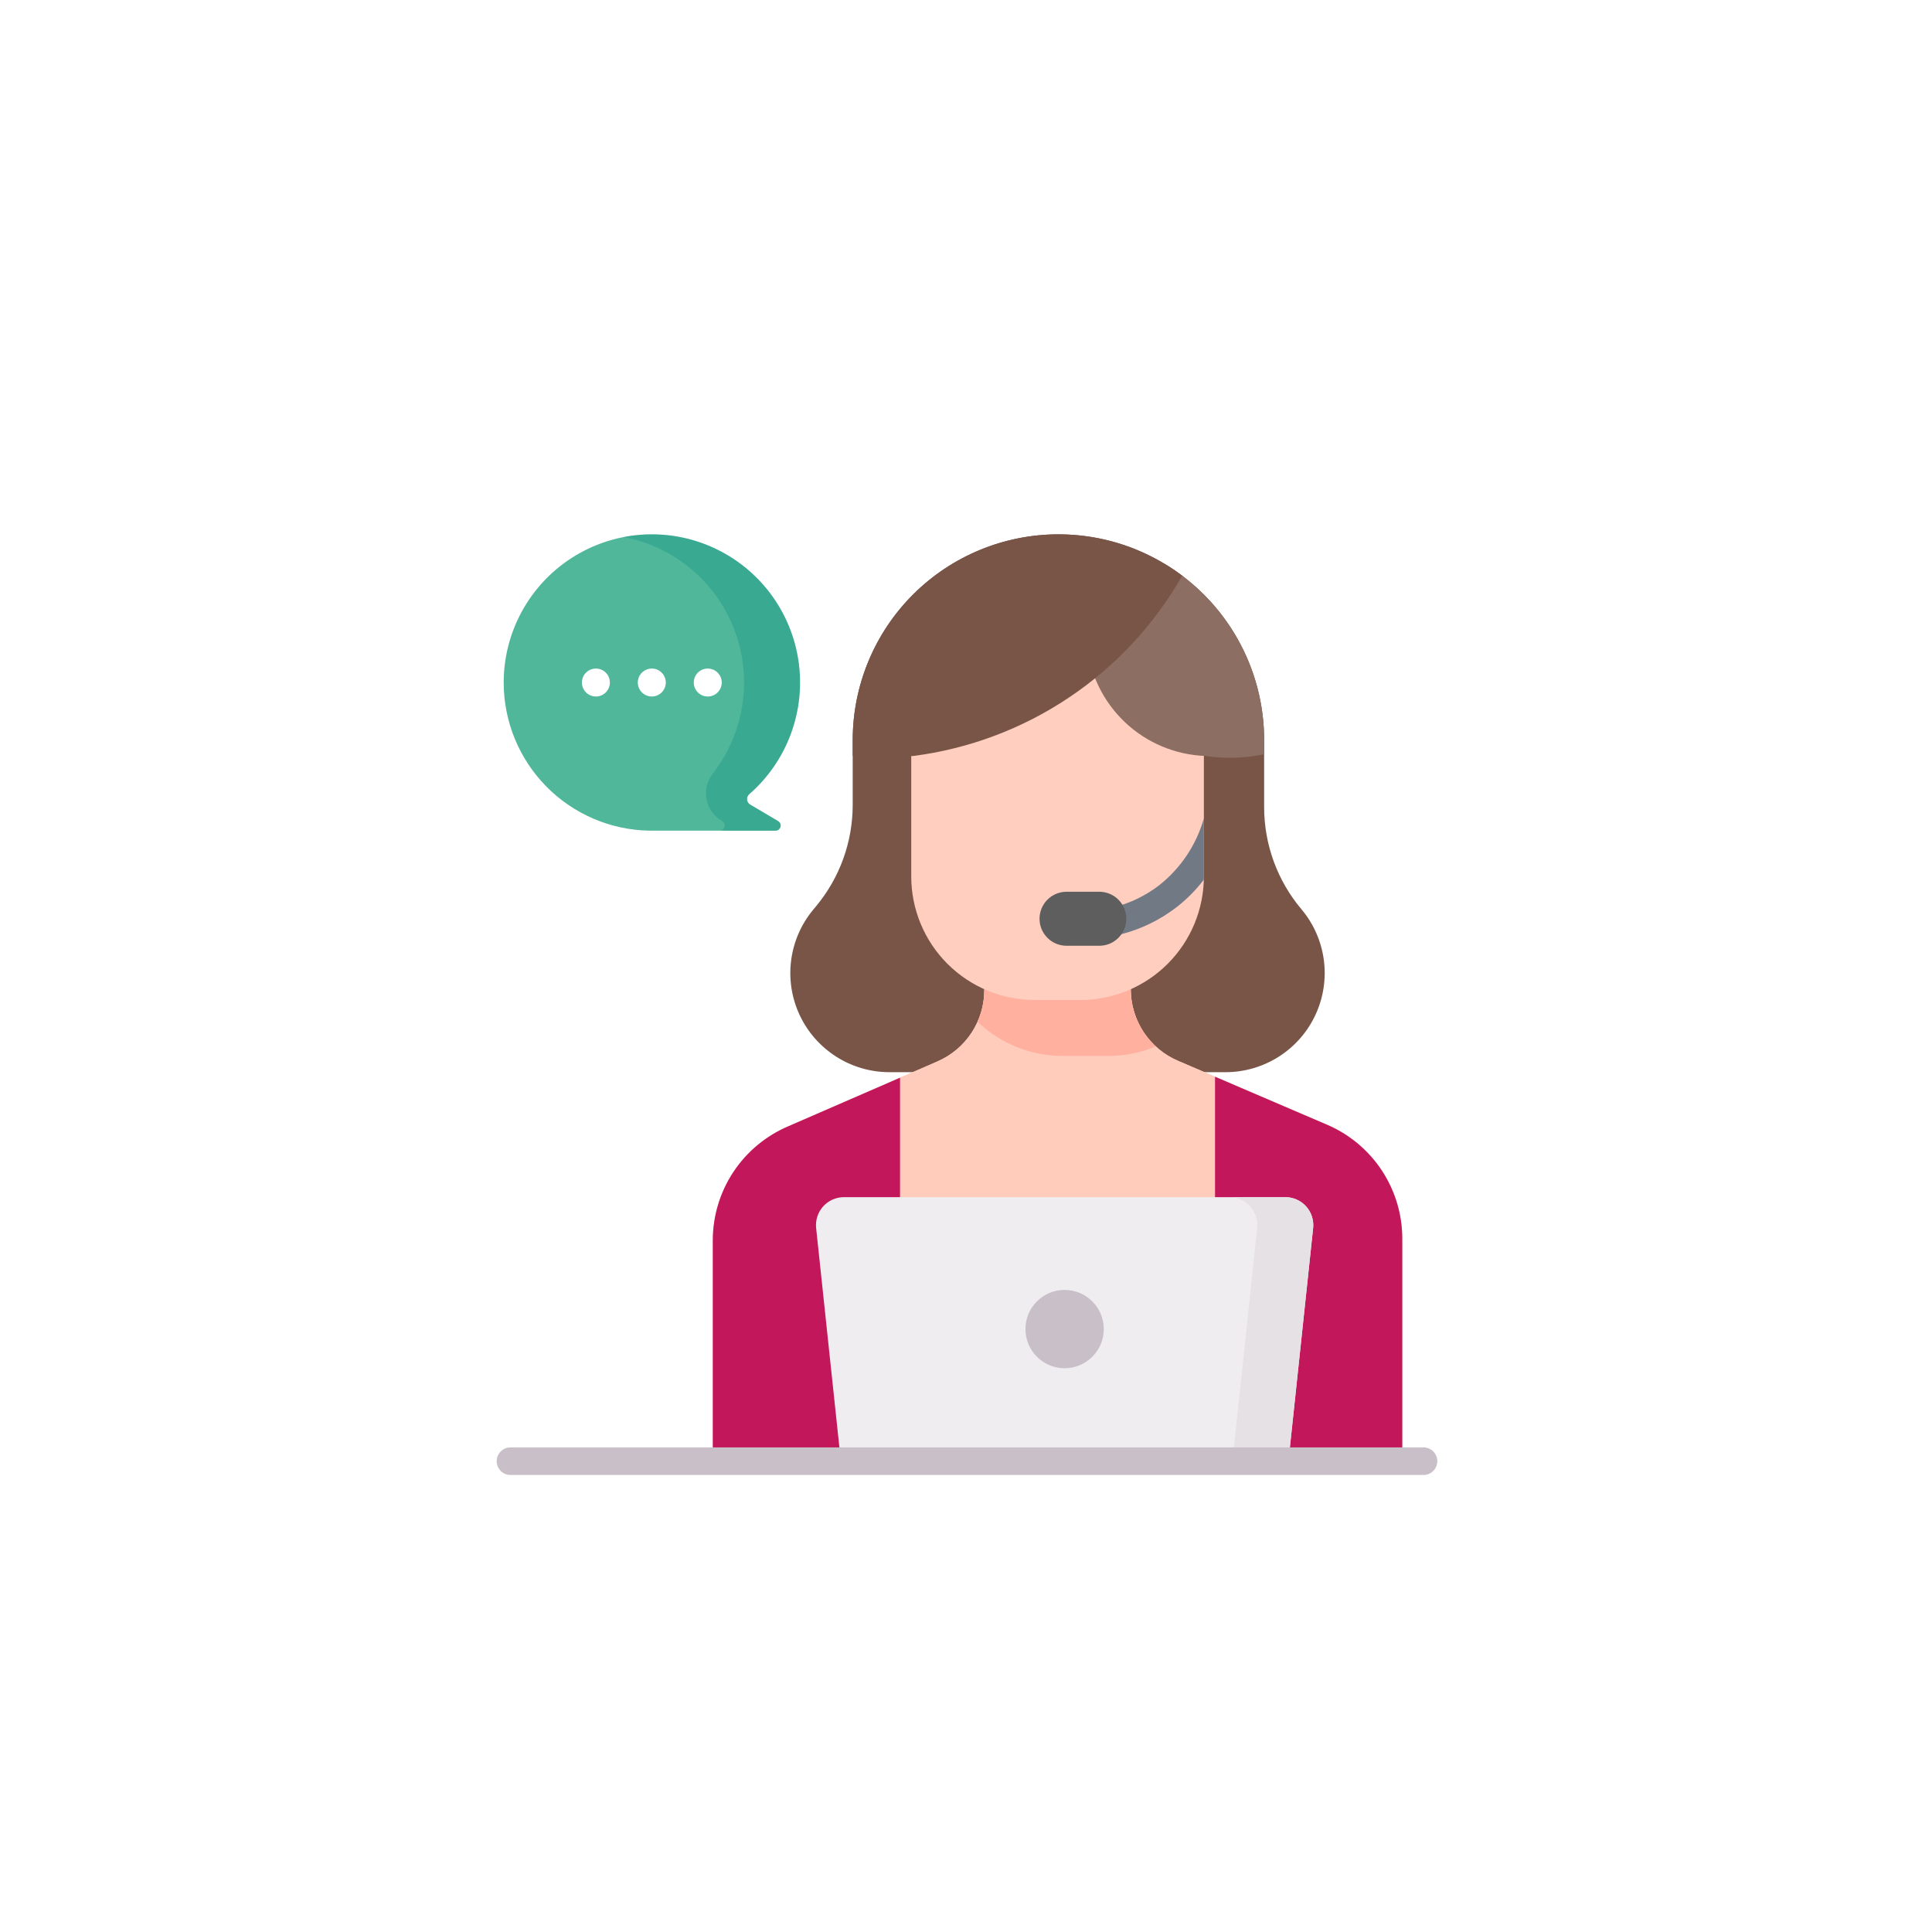<svg width="70" height="70" viewBox="0 0 70 70" fill="none" xmlns="http://www.w3.org/2000/svg">
<g clip-path="url(#clip0_477_372821)">
<rect x="6.562" y="4" width="56.875" height="56.875" rx="12" fill="white"/>
<circle cx="42.127" cy="31.033" r="2.861" fill="#FFA000"/>
<path d="M43.081 33.731C42.782 33.837 42.461 33.894 42.127 33.894C40.547 33.894 39.266 32.613 39.266 31.033C39.266 29.453 40.547 28.172 42.127 28.172C42.461 28.172 42.782 28.229 43.081 28.335V33.731Z" fill="#FF8F00"/>
<rect x="25.047" y="33.859" width="5.688" height="9.953" rx="1.422" fill="#A44AFD"/>
<path fill-rule="evenodd" clip-rule="evenodd" d="M50.066 21.342C50.439 21.714 50.439 22.318 50.066 22.691L46.251 26.506C45.879 26.878 45.275 26.878 44.902 26.506C44.53 26.133 44.53 25.529 44.902 25.157L48.717 21.342C49.09 20.969 49.694 20.969 50.066 21.342ZM46.531 31.554C46.531 31.027 46.958 30.6 47.484 30.6H53.207C53.733 30.6 54.16 31.027 54.16 31.554C54.16 32.08 53.733 32.507 53.207 32.507H47.484C46.958 32.507 46.531 32.08 46.531 31.554ZM44.902 36.602C45.275 36.229 45.879 36.229 46.251 36.602L50.066 40.417C50.439 40.789 50.439 41.393 50.066 41.765C49.694 42.138 49.09 42.138 48.717 41.765L44.902 37.95C44.53 37.578 44.53 36.974 44.902 36.602Z" fill="#FFF176"/>
<rect x="19.359" y="28.172" width="9.953" height="5.688" rx="1.422" fill="#9B43FD"/>
<path d="M35 25.328H23.625C22.871 25.328 22.148 25.628 21.614 26.161C21.081 26.694 20.781 27.418 20.781 28.172V33.859C20.781 34.614 21.081 35.337 21.614 35.87C22.148 36.404 22.871 36.703 23.625 36.703C30.531 36.703 27.694 36.703 35 36.703L40.954 41.467C41.42 41.839 42.109 41.508 42.109 40.911V21.12C42.109 20.524 41.42 20.192 40.954 20.565L35 25.328Z" fill="#039BE5"/>
<path d="M35 25.328V36.703L40.954 41.467C41.42 41.839 42.109 41.508 42.109 40.911V21.12C42.109 20.524 41.42 20.192 40.954 20.565L35 25.328Z" fill="#29B6F6"/>
<g filter="url(#filter0_d_477_372821)">
<rect x="6.637" y="4" width="56.8" height="56.8" rx="12" fill="white"/>
<path d="M18.25 20.729C18.25 19.831 18.475 18.947 18.906 18.158C19.336 17.369 19.957 16.701 20.712 16.215C21.468 15.729 22.333 15.44 23.229 15.374C24.125 15.309 25.023 15.47 25.841 15.842C26.659 16.214 27.37 16.785 27.91 17.503C28.45 18.221 28.801 19.063 28.931 19.952C29.061 20.841 28.965 21.749 28.654 22.591C28.342 23.434 27.824 24.185 27.147 24.775C27.119 24.799 27.097 24.83 27.084 24.864C27.07 24.898 27.064 24.935 27.068 24.972C27.071 25.009 27.083 25.044 27.103 25.076C27.122 25.107 27.149 25.133 27.181 25.152L28.193 25.75C28.228 25.771 28.255 25.803 28.271 25.841C28.286 25.879 28.289 25.921 28.278 25.96C28.267 26 28.243 26.035 28.211 26.059C28.178 26.084 28.139 26.098 28.098 26.098L23.517 26.096C22.111 26.07 20.772 25.493 19.787 24.489C18.802 23.485 18.25 22.135 18.25 20.729V20.729Z" fill="#50B79B"/>
<path opacity="0.29" d="M28.192 25.75L27.18 25.151C27.148 25.133 27.122 25.107 27.102 25.076C27.082 25.045 27.07 25.01 27.067 24.973C27.063 24.936 27.068 24.899 27.082 24.865C27.095 24.831 27.117 24.8 27.144 24.776C27.958 24.067 28.54 23.129 28.812 22.084C29.085 21.04 29.036 19.937 28.673 18.921C28.309 17.904 27.648 17.021 26.774 16.386C25.901 15.752 24.857 15.395 23.778 15.363C23.382 15.351 22.986 15.383 22.598 15.457C23.5 15.629 24.343 16.03 25.046 16.621C25.75 17.213 26.289 17.974 26.614 18.834C26.938 19.693 27.036 20.622 26.899 21.53C26.762 22.439 26.394 23.297 25.831 24.022C25.728 24.151 25.654 24.301 25.614 24.461C25.574 24.622 25.569 24.788 25.599 24.951C25.628 25.113 25.692 25.267 25.786 25.403C25.88 25.539 26.002 25.653 26.144 25.737L26.165 25.75C26.2 25.77 26.227 25.802 26.242 25.839C26.258 25.876 26.261 25.918 26.251 25.957C26.241 25.996 26.218 26.031 26.187 26.056C26.155 26.081 26.116 26.096 26.076 26.097L28.096 26.097C28.137 26.097 28.177 26.084 28.21 26.059C28.242 26.034 28.266 26 28.277 25.96C28.288 25.921 28.285 25.879 28.27 25.841C28.254 25.803 28.227 25.771 28.192 25.75V25.75Z" fill="#00897B"/>
<path d="M44.405 34.847H32.226C31.544 34.847 30.876 34.653 30.301 34.287C29.725 33.921 29.265 33.399 28.975 32.782C28.685 32.164 28.577 31.477 28.664 30.801C28.75 30.124 29.027 29.486 29.463 28.961L29.571 28.831C30.427 27.8 30.895 26.502 30.895 25.162V22.814C30.895 20.837 31.68 18.941 33.078 17.543C34.476 16.146 36.372 15.36 38.348 15.36C40.325 15.36 42.221 16.146 43.619 17.543C45.016 18.941 45.802 20.837 45.802 22.814V25.241C45.802 26.596 46.28 27.906 47.152 28.942C47.593 29.465 47.875 30.104 47.965 30.782C48.055 31.46 47.95 32.15 47.661 32.77C47.373 33.391 46.913 33.916 46.336 34.283C45.759 34.651 45.089 34.847 44.405 34.847V34.847Z" fill="#795548"/>
<path d="M50.809 40.882V48.934H25.826V40.943C25.826 40.058 26.087 39.193 26.576 38.456C27.066 37.719 27.762 37.143 28.577 36.8L32.61 35.046L33.968 34.456C34.472 34.237 34.901 33.875 35.203 33.415C35.504 32.955 35.665 32.418 35.665 31.868V31.347H40.969V31.841C40.969 32.394 41.131 32.934 41.435 33.395C41.74 33.855 42.172 34.217 42.68 34.434L48.135 36.773C48.93 37.125 49.606 37.701 50.081 38.431C50.556 39.16 50.808 40.012 50.808 40.882L50.809 40.882Z" fill="#FFCCBC"/>
<path d="M32.609 36.966C36.338 38.081 40.316 38.043 44.024 36.859L44.681 35.293L42.679 34.434C42.171 34.217 41.739 33.855 41.435 33.394C41.131 32.933 40.969 32.393 40.969 31.841V31.347H35.664V31.868C35.664 32.417 35.504 32.955 35.202 33.415C34.901 33.875 34.472 34.236 33.968 34.456L32.346 35.161L32.609 36.966Z" fill="#FFCCBC"/>
<path d="M48.133 36.773L44.024 35.012H44.023V48.934H50.807V40.883C50.807 40.012 50.555 39.161 50.08 38.431C49.605 37.702 48.929 37.126 48.133 36.773H48.133Z" fill="#C2185B"/>
<path d="M32.61 35.047V48.934H25.826V40.944C25.826 40.059 26.087 39.194 26.576 38.457C27.066 37.72 27.762 37.144 28.577 36.8L32.61 35.047Z" fill="#C2185B"/>
<path d="M40.156 34.258C40.747 34.259 41.332 34.142 41.878 33.914C41.591 33.65 41.363 33.33 41.206 32.973C41.05 32.616 40.969 32.23 40.969 31.841V31.347H35.665V31.868C35.665 32.265 35.581 32.658 35.418 33.021C36.249 33.816 37.355 34.259 38.505 34.258H40.156L40.156 34.258Z" fill="#FFB09E"/>
<path d="M43.619 23.367V27.755C43.619 28.942 43.147 30.081 42.308 30.92C41.468 31.76 40.33 32.231 39.143 32.231H37.492C36.305 32.231 35.166 31.76 34.327 30.92C33.487 30.081 33.016 28.942 33.016 27.755V23.367C33.016 22.985 33.091 22.606 33.237 22.253C33.384 21.899 33.598 21.578 33.868 21.308C34.139 21.038 34.46 20.823 34.813 20.677C35.166 20.53 35.545 20.455 35.928 20.455H40.707C41.479 20.455 42.22 20.762 42.766 21.308C43.312 21.854 43.619 22.595 43.619 23.367V23.367Z" fill="#FFCEBF"/>
<path d="M43.619 25.65L43.613 25.669C43.34 26.619 42.776 27.461 42 28.074C41.519 28.444 40.968 28.714 40.38 28.866C40.316 28.883 40.255 28.912 40.202 28.952C40.149 28.992 40.105 29.043 40.071 29.1C40.038 29.158 40.016 29.221 40.007 29.287C39.998 29.353 40.002 29.42 40.019 29.484C40.035 29.549 40.065 29.609 40.105 29.662C40.145 29.715 40.196 29.76 40.253 29.793C40.31 29.827 40.374 29.849 40.44 29.858C40.506 29.867 40.573 29.863 40.637 29.846C41.356 29.659 42.03 29.33 42.619 28.877C42.994 28.587 43.329 28.25 43.616 27.873L43.619 27.756V25.65H43.619Z" fill="#717985"/>
<path d="M39.825 30.267H38.637C38.379 30.265 38.131 30.162 37.949 29.978C37.766 29.795 37.664 29.547 37.664 29.288C37.664 29.029 37.766 28.781 37.949 28.598C38.131 28.415 38.379 28.311 38.637 28.31H39.825C39.953 28.309 40.081 28.334 40.201 28.383C40.32 28.431 40.428 28.503 40.52 28.594C40.611 28.685 40.684 28.793 40.733 28.912C40.783 29.032 40.808 29.159 40.808 29.288C40.808 29.417 40.783 29.545 40.733 29.664C40.684 29.783 40.611 29.891 40.52 29.982C40.428 30.073 40.32 30.145 40.201 30.194C40.081 30.243 39.953 30.267 39.825 30.267V30.267Z" fill="#5E5E5E"/>
<path d="M39.375 19.294C39.489 17.86 40.861 16.909 42.175 16.416C43.282 17.077 44.198 18.014 44.834 19.136C45.47 20.257 45.804 21.524 45.803 22.814V23.326C45.683 23.351 45.563 23.373 45.445 23.391C44.861 23.477 44.268 23.477 43.684 23.391C42.589 23.353 41.546 22.916 40.752 22.161C39.958 21.406 39.468 20.386 39.375 19.294Z" fill="#8D6E63"/>
<path d="M38.35 15.36C39.968 15.358 41.542 15.884 42.834 16.86C41.826 18.63 40.42 20.142 38.727 21.275C37.035 22.409 35.102 23.133 33.081 23.391H30.896V22.814C30.896 21.835 31.089 20.866 31.464 19.961C31.838 19.057 32.387 18.235 33.08 17.543C33.772 16.851 34.593 16.302 35.498 15.928C36.402 15.553 37.371 15.36 38.35 15.36V15.36Z" fill="#795548"/>
<path d="M46.683 48.934H30.465L29.57 40.495C29.555 40.354 29.57 40.211 29.614 40.076C29.658 39.941 29.729 39.816 29.824 39.711C29.919 39.605 30.036 39.52 30.165 39.463C30.295 39.405 30.436 39.375 30.578 39.375H46.57C46.712 39.375 46.852 39.405 46.982 39.463C47.112 39.52 47.228 39.605 47.323 39.711C47.418 39.816 47.49 39.941 47.534 40.076C47.577 40.211 47.592 40.354 47.577 40.495L46.683 48.934Z" fill="#EFEDEF"/>
<path d="M46.569 39.375H44.543C44.685 39.375 44.825 39.405 44.955 39.463C45.085 39.52 45.201 39.605 45.296 39.711C45.391 39.816 45.463 39.941 45.507 40.076C45.551 40.211 45.566 40.354 45.551 40.495L44.656 48.934H46.683L47.577 40.495C47.592 40.354 47.577 40.211 47.533 40.076C47.49 39.941 47.418 39.816 47.323 39.711C47.228 39.605 47.112 39.52 46.982 39.463C46.852 39.405 46.712 39.375 46.569 39.375V39.375Z" fill="#E5E1E5"/>
<path d="M51.577 49.441H18.495C18.363 49.441 18.236 49.388 18.142 49.295C18.049 49.201 17.996 49.074 17.996 48.942C17.996 48.809 18.049 48.682 18.142 48.589C18.236 48.495 18.363 48.442 18.495 48.442H51.577C51.709 48.442 51.836 48.495 51.93 48.589C52.023 48.682 52.076 48.809 52.076 48.942C52.076 49.074 52.023 49.201 51.93 49.295C51.836 49.388 51.709 49.441 51.577 49.441Z" fill="#C9BFC8"/>
<path d="M38.573 45.574C39.356 45.574 39.992 44.938 39.992 44.155C39.992 43.371 39.356 42.736 38.573 42.736C37.789 42.736 37.154 43.371 37.154 44.155C37.154 44.938 37.789 45.574 38.573 45.574Z" fill="#C9BFC8"/>
<path d="M21.591 21.236C21.87 21.236 22.097 21.009 22.097 20.729C22.097 20.45 21.87 20.223 21.591 20.223C21.311 20.223 21.084 20.45 21.084 20.729C21.084 21.009 21.311 21.236 21.591 21.236Z" fill="white"/>
<path d="M23.616 21.236C23.896 21.236 24.123 21.009 24.123 20.729C24.123 20.45 23.896 20.223 23.616 20.223C23.336 20.223 23.109 20.45 23.109 20.729C23.109 21.009 23.336 21.236 23.616 21.236Z" fill="white"/>
<path d="M25.643 21.236C25.923 21.236 26.15 21.009 26.15 20.729C26.15 20.45 25.923 20.223 25.643 20.223C25.363 20.223 25.137 20.45 25.137 20.729C25.137 21.009 25.363 21.236 25.643 21.236Z" fill="white"/>
</g>
</g>
<defs>
<filter id="filter0_d_477_372821" x="-1.363" y="0" width="72.801" height="72.8" filterUnits="userSpaceOnUse" color-interpolation-filters="sRGB">
<feFlood flood-opacity="0" result="BackgroundImageFix"/>
<feColorMatrix in="SourceAlpha" type="matrix" values="0 0 0 0 0 0 0 0 0 0 0 0 0 0 0 0 0 0 127 0" result="hardAlpha"/>
<feOffset dy="4"/>
<feGaussianBlur stdDeviation="4"/>
<feColorMatrix type="matrix" values="0 0 0 0 0.329 0 0 0 0 0.431 0 0 0 0 0.478 0 0 0 0.24 0"/>
<feBlend mode="multiply" in2="BackgroundImageFix" result="effect1_dropShadow_477_372821"/>
<feBlend mode="normal" in="SourceGraphic" in2="effect1_dropShadow_477_372821" result="shape"/>
</filter>
<clipPath id="clip0_477_372821">
<rect width="70" height="70" fill="white"/>
</clipPath>
</defs>
</svg>
